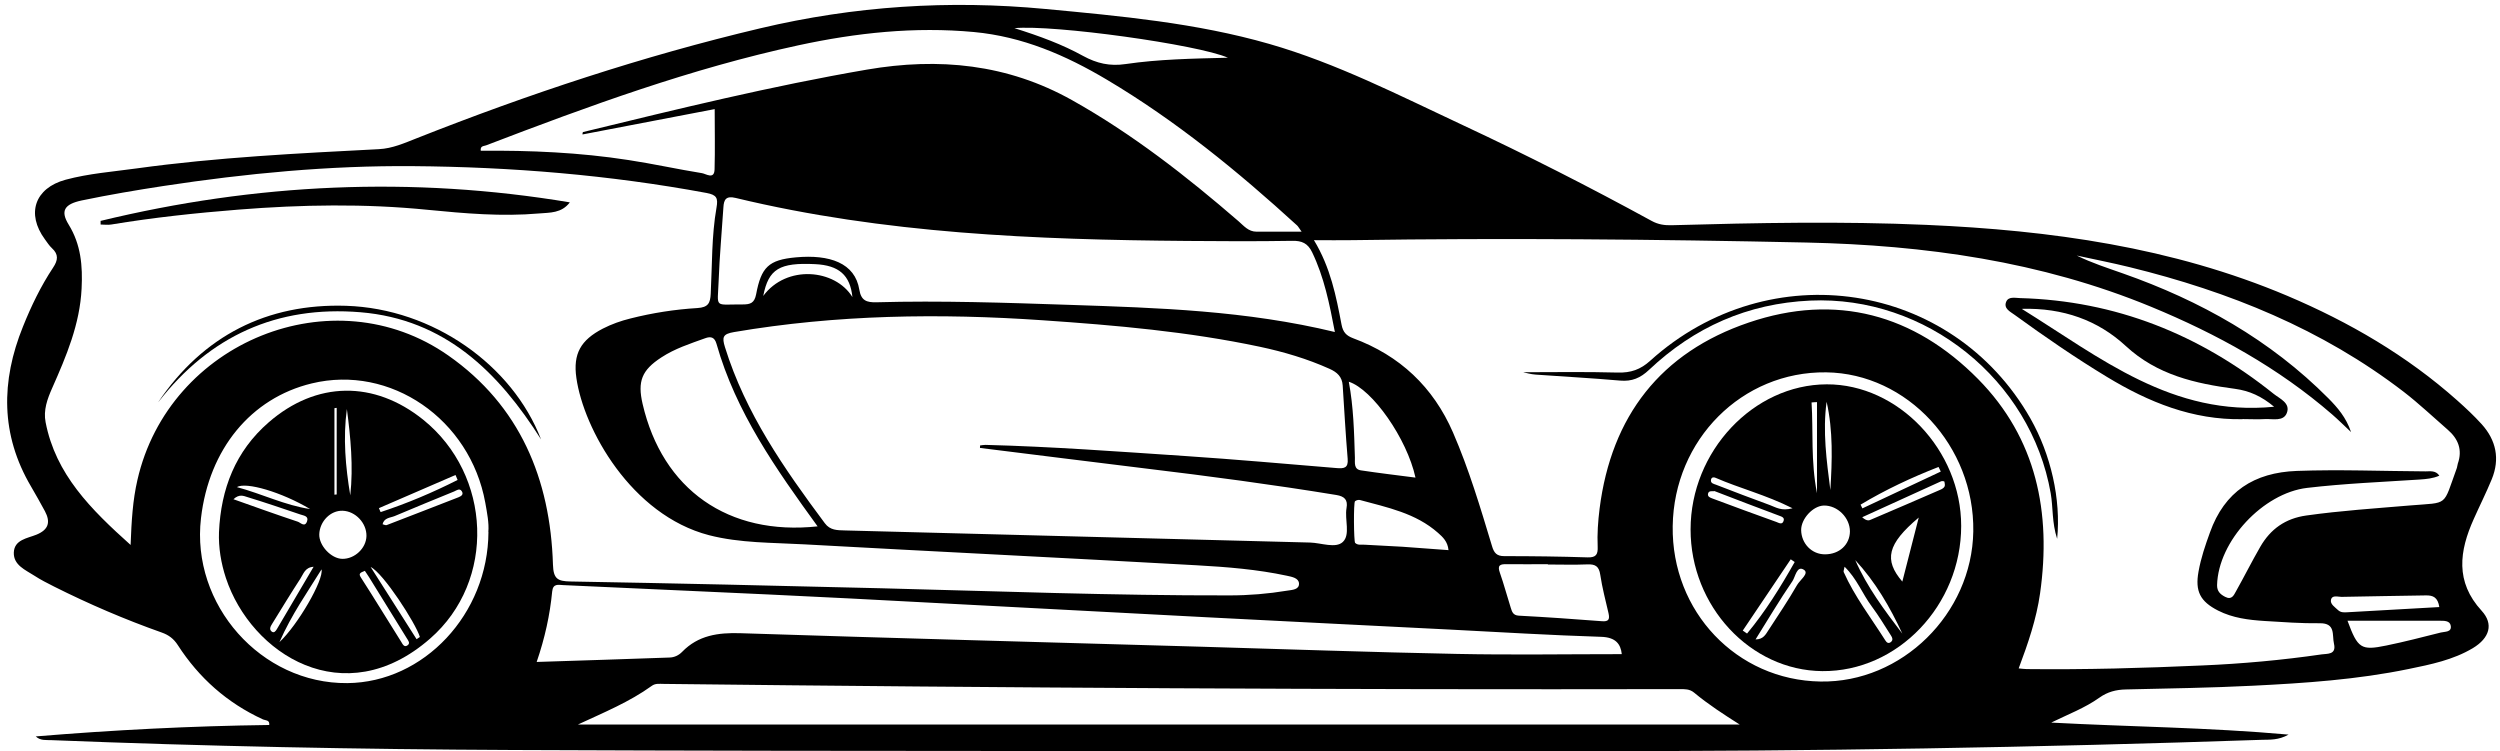 <?xml version="1.0" encoding="UTF-8"?>
<!DOCTYPE svg PUBLIC '-//W3C//DTD SVG 1.0//EN'
          'http://www.w3.org/TR/2001/REC-SVG-20010904/DTD/svg10.dtd'>
<svg height="66.4" preserveAspectRatio="xMidYMid meet" version="1.0" viewBox="17.4 94.6 220.9 66.4" width="220.9" xmlns="http://www.w3.org/2000/svg" xmlns:xlink="http://www.w3.org/1999/xlink" zoomAndPan="magnify"
><g id="change1_1"
  ><path d="m198.68,158.45c6.89.37,13.79.42,20.94,1.06-.9.5-1.64.44-2.35.46-19.9.68-39.81,1.02-59.73,1-31.62-.03-63.24.04-94.87-.1-13.58-.06-27.16-.33-40.73-.87-.47-.02-.97.06-1.38-.33,6.87-.57,13.74-.92,20.63-1.01.06-.47-.35-.39-.57-.5-3.15-1.45-5.64-3.66-7.51-6.56-.36-.56-.8-.89-1.42-1.11-3.25-1.15-6.42-2.51-9.51-4.06-.59-.3-1.19-.6-1.74-.96-.79-.51-1.85-.93-1.82-2.04.04-1.15,1.2-1.26,2.01-1.59,1.07-.44,1.25-1.11.74-2.07-.4-.73-.8-1.46-1.22-2.17-2.71-4.59-2.67-9.32-.72-14.14.73-1.82,1.58-3.58,2.66-5.21.44-.66.5-1.17-.1-1.72-.24-.22-.42-.51-.62-.78-1.67-2.27-.9-4.53,1.83-5.27,2.05-.55,4.18-.71,6.28-1,7.1-.98,14.25-1.33,21.4-1.7,1.2-.06,2.26-.54,3.33-.96,9.91-3.92,19.99-7.26,30.37-9.72,8.32-1.97,16.67-2.51,25.16-1.71,6.67.63,13.34,1.23,19.81,3.09,5.98,1.72,11.5,4.56,17.11,7.18,5.65,2.64,11.21,5.47,16.68,8.46.58.32,1.15.4,1.79.38,7.5-.21,15-.36,22.49-.03,10.94.48,21.7,1.96,31.89,6.27,5.47,2.32,10.56,5.28,15.02,9.25.74.66,1.48,1.35,2.15,2.09,1.28,1.42,1.63,3.07.89,4.87-.49,1.19-1.07,2.34-1.59,3.51-1.27,2.83-1.66,5.54.7,8.11,1.07,1.17.71,2.4-.78,3.3-1.74,1.04-3.71,1.44-5.66,1.84-4.54.94-9.15,1.25-13.77,1.48-3.74.19-7.49.24-11.24.33-.86.02-1.6.21-2.32.72-1.29.92-2.78,1.48-4.25,2.2Zm-65.18-42.63c1.47,2.43,1.96,4.95,2.44,7.47.13.67.42.97,1.03,1.2,4.11,1.52,7.07,4.3,8.82,8.33,1.41,3.25,2.42,6.64,3.44,10.02.18.62.42.9,1.09.9,2.46,0,4.92.03,7.37.11.75.02.91-.27.88-.95-.05-1.12.03-2.24.17-3.36,1.04-8.18,5.4-13.8,13.18-16.44,7.7-2.62,14.61-.73,20.26,4.99,5.17,5.24,6.49,11.81,5.48,18.94-.32,2.26-1.06,4.42-1.89,6.63.32.03.52.06.72.06,5.17.06,10.33-.09,15.49-.32,3.53-.15,7.06-.47,10.57-.98.48-.07,1.31.05,1.08-.94-.18-.77.17-1.83-1.26-1.81-1.62.02-3.25-.1-4.87-.2-1.41-.09-2.81-.26-4.11-.92-1.59-.81-2.04-1.71-1.73-3.44.21-1.19.6-2.33,1.01-3.46,1.29-3.62,3.9-5.3,7.68-5.44,3.79-.14,7.58.02,11.37.04.41,0,.9-.1,1.22.38-.57.25-1.15.3-1.73.34-3.32.22-6.65.35-9.96.74-3.88.46-7.85,4.69-7.95,8.59-.01.55.29.82.72,1.04.58.3.76-.15.95-.49.73-1.3,1.4-2.64,2.15-3.94.9-1.56,2.21-2.5,4.06-2.76,3.05-.43,6.13-.63,9.19-.89,3.44-.29,2.85.16,4.12-3.32.04-.12.04-.25.08-.37.43-1.22.04-2.2-.9-3.01-1.29-1.12-2.53-2.3-3.88-3.34-7.21-5.54-15.44-8.86-24.2-11.01-1.55-.38-3.12-.69-4.69-1.03,1.34.66,2.72,1.1,4.08,1.58,6.83,2.4,13.02,5.87,18.16,11.04.8.81,1.56,1.68,2,2.98-.65-.61-1.14-1.1-1.66-1.55-4.76-4.13-10.21-7.13-16-9.52-9.76-4.03-20.01-5.45-30.47-5.68-13.37-.29-26.74-.41-40.12-.21-1.07.02-2.14,0-3.4,0Zm-104.56,26.94c.08-2.15.19-3.96.6-5.74,2.78-12.23,17.3-18.13,27.47-11.01,6.33,4.43,9.02,10.92,9.25,18.48.04,1.25.4,1.47,1.55,1.49,9.16.16,18.32.37,27.49.6,10.24.26,20.49.65,30.74.63,1.71,0,3.41-.14,5.1-.42.44-.07,1.07-.08,1.04-.64-.03-.48-.62-.58-1.08-.68-2.61-.56-5.27-.77-7.93-.92-11.56-.65-23.12-1.21-34.68-1.85-2.82-.16-5.68-.1-8.44-.81-6.88-1.79-11.08-9.39-11.72-13.89-.31-2.15.39-3.35,2.33-4.36.78-.4,1.6-.69,2.45-.9,1.94-.49,3.92-.8,5.91-.92.97-.06,1.14-.45,1.18-1.27.13-2.53.07-5.09.51-7.6.15-.85.02-1.13-.88-1.3-8.58-1.59-17.24-2.3-25.95-2.37-7.38-.06-14.72.64-22.01,1.75-2.42.37-4.84.78-7.24,1.28-1.57.33-1.9.94-1.16,2.14,1.09,1.77,1.24,3.66,1.14,5.65-.15,3.14-1.35,5.97-2.6,8.79-.43.97-.79,1.96-.58,3.02.89,4.6,3.98,7.68,7.53,10.86Zm75.05-8.59c0-.07,0-.14.01-.21.16-.02.32-.05.48-.05,5.87.15,11.73.59,17.59.98,4.49.3,8.97.7,13.45,1.07.64.05,1.03,0,.96-.82-.18-2.16-.3-4.32-.44-6.48-.05-.77-.49-1.17-1.16-1.47-1.98-.89-4.05-1.5-6.16-1.95-6.32-1.34-12.74-1.9-19.18-2.34-9.13-.63-18.22-.5-27.27,1.04-1,.17-1.09.44-.81,1.34,1.81,5.83,5.23,10.73,8.82,15.55.47.64,1.11.62,1.78.64,13.7.35,27.4.72,41.1,1.07.99.03,2.26.54,2.89-.05.69-.65.15-1.98.33-3,.13-.73-.18-1.03-.89-1.15-5.62-.92-11.27-1.67-16.92-2.35-4.86-.59-9.72-1.21-14.58-1.81Zm31.36-10.23c-.48-2.51-.95-4.85-2.01-7.05-.38-.79-.9-1.03-1.77-1.01-3.08.05-6.16.04-9.25.01-13.42-.11-26.8-.64-39.92-3.8-.84-.2-1.04.13-1.08.83-.14,2.16-.34,4.32-.42,6.48-.09,2.51-.46,2.08,2.14,2.1.66,0,1.02-.12,1.17-.89.45-2.4,1.1-3.05,3.52-3.27,2.97-.27,5.22.49,5.6,2.86.16.97.65,1.13,1.51,1.11,5.71-.16,11.41.04,17.12.23,7.77.26,15.56.5,23.4,2.4Zm-66.91,34.68h102.68c-1.42-.9-2.78-1.78-4.03-2.82-.4-.33-.83-.31-1.29-.31-29.91.06-59.82-.11-89.74-.46-.37,0-.75-.07-1.08.18-1.96,1.41-4.19,2.33-6.54,3.42Zm92.26-6.23c-.1-.88-.53-1.48-1.82-1.52-4.45-.14-8.9-.41-13.35-.64-7.11-.36-14.23-.71-21.34-1.08-10.56-.55-21.13-1.12-31.69-1.67-4.78-.25-9.57-.46-14.35-.68-3.66-.17-7.32-.33-10.98-.5-.44-.02-.91-.16-.98.57-.2,2.07-.64,4.09-1.37,6.22,4.02-.13,7.88-.25,11.74-.39.43-.01.82-.2,1.11-.5,1.43-1.47,3.18-1.71,5.15-1.65,13.53.44,27.06.8,40.59,1.19,7.58.22,15.15.49,22.73.64,4.83.1,9.65.02,14.54.02Zm-28.29-37.32c-.26-.36-.31-.47-.4-.55-5.23-4.78-10.7-9.25-16.81-12.88-3.65-2.17-7.46-3.81-11.74-4.21-5.24-.49-10.4.07-15.5,1.17-9.49,2.05-18.57,5.38-27.6,8.84-.2.08-.54.03-.48.48,4.37-.04,8.73.15,13.05.82,2.17.33,4.33.81,6.5,1.16.34.05,1.09.6,1.11-.34.05-1.74.01-3.48.01-5.32-3.97.76-7.83,1.5-11.68,2.24,0-.18.04-.22.07-.22,8.31-2.02,16.62-4.06,25.06-5.51,6.35-1.09,12.42-.5,18.13,2.7,5.33,2.99,10.11,6.72,14.71,10.7.46.4.87.92,1.58.92,1.24,0,2.48,0,3.98,0Zm-42.76,26.05c-3.69-5.09-7.23-10.1-8.94-16.14-.17-.59-.5-.68-1.01-.49-1.33.48-2.67.91-3.86,1.69-1.74,1.13-2.12,2.12-1.66,4.11,1.75,7.56,7.57,11.67,15.47,10.82Zm88.61,13.7c7.18.12,13.38-5.98,13.5-13.26.12-7.53-5.83-13.97-13-14.06-7.43-.09-13.45,5.94-13.56,13.59-.11,7.55,5.65,13.61,13.05,13.73Zm-117.71-13.22c.07-.78-.11-1.68-.27-2.58-1.34-7.39-8.39-12.23-15.34-10.54-5.37,1.3-9.07,5.8-9.78,11.9-.9,7.65,5.31,14.65,12.93,14.58,6.75-.06,12.44-6.09,12.47-13.36Zm93.62,2.88v-.03c-1.21,0-2.41.02-3.62,0-.58-.01-.87.07-.62.76.36,1.02.63,2.06.96,3.09.11.34.19.67.71.7,2.45.13,4.9.3,7.34.49.6.05.71-.16.59-.7-.26-1.13-.56-2.26-.73-3.4-.11-.76-.44-.95-1.15-.92-1.16.05-2.33.01-3.5.01Zm-47.16-47.4c2.29.72,4.26,1.45,6.09,2.46,1.21.66,2.36.93,3.76.72,2.93-.43,5.9-.48,9.04-.56-2.63-1.16-15.41-2.94-18.89-2.61Zm35.46,39.71c-.75-3.43-3.8-7.79-5.89-8.46.42,2.23.47,4.47.54,6.72.01.43-.11,1.01.52,1.11,1.59.24,3.19.43,4.82.64Zm2.92,6.42c-.07-.76-.51-1.16-.93-1.53-1.97-1.74-4.47-2.24-6.9-2.9-.13-.03-.32.02-.43.11-.14.1-.11,3.56.01,3.68.24.23.55.14.83.16,1.12.07,2.23.11,3.35.18,1.34.09,2.69.2,4.07.3Zm79.44,6.25c.9,2.44,1.19,2.64,3.42,2.18,1.62-.33,3.22-.75,4.82-1.15.35-.09.97-.01.88-.59-.07-.48-.61-.45-1.03-.45-2.65,0-5.3,0-8.09,0Zm8.11-1.21c-.13-.87-.55-1.05-1.18-1.04-2.49.05-4.98.07-7.47.13-.32,0-.85-.2-.93.29-.06.36.36.62.62.87.24.23.53.22.82.2,2.69-.15,5.38-.3,8.14-.46Zm-148.1-27.5c2.05-2.78,6.35-2.39,7.88.1-.2-1.94-1.19-2.81-3.3-2.91-3.13-.15-4.11.41-4.58,2.81Z"
  /></g
  ><g id="change1_2"
  ><path d="m215.55,131.64c-4.41.08-8.29-1.5-11.97-3.73-2.81-1.7-5.51-3.56-8.17-5.49-.38-.28-.98-.55-.75-1.14.2-.51.79-.35,1.23-.34,8.44.23,15.86,3.21,22.41,8.46.54.43,1.51.82,1.16,1.7-.3.76-1.23.5-1.91.53-.66.04-1.33,0-2,0Zm2.79-1.1c-1.1-.92-2.18-1.41-3.44-1.58-3.53-.47-6.89-1.22-9.67-3.79-2.46-2.27-5.52-3.38-9.19-3.28,6.96,4.32,13.3,9.54,22.31,8.65Z"
  /></g
  ><g id="change1_3"
  ><path d="m152.03,127.49c2.62,0,5.47-.05,8.31.03,1.16.03,2.01-.26,2.89-1.06,10.54-9.5,26.67-7.02,33.58,5.12,1.8,3.17,2.71,7.14,2.36,10.63-.47-1.43-.35-2.76-.57-4.03-1.76-10.04-11.04-17.48-21.25-17.02-5.52.25-10.25,2.35-14.24,6.12-.76.72-1.51,1.04-2.55.95-2.49-.22-4.98-.35-7.47-.53-.44-.03-.88-.16-1.07-.2Z"
  /></g
  ><g id="change1_4"
  ><path d="m26.28,114.12c13.7-3.32,27.52-3.97,41.47-1.64-.73.97-1.77.9-2.71.98-3.29.29-6.57,0-9.84-.32-5.57-.56-11.14-.46-16.71-.02-3.77.3-7.53.7-11.27,1.32-.3.05-.62,0-.93,0,0-.11,0-.22,0-.33Z"
  /></g
  ><g id="change1_5"
  ><path d="m31.39,130.12c3.97-5.87,9.62-8.72,16.59-8.5,7.69.25,14.7,5.24,17.23,11.81-3.77-5.96-8.5-10.62-15.96-11.24-7.37-.61-13.33,2.1-17.86,7.94Z"
  /></g
  ><g id="change1_6"
  ><path d="m166.78,141.38c0-6.9,5.55-12.8,12.03-12.82,6.33-.02,11.88,5.83,11.88,12.51,0,7.01-5.61,12.89-12.27,12.83-6.36-.05-11.65-5.74-11.64-12.53Zm14.08.18c0-1.22-1.1-2.31-2.3-2.29-.96.02-2.02,1.17-2.01,2.17.02,1.2.95,2.15,2.11,2.14,1.27,0,2.19-.86,2.2-2.03Zm6.08-1.23c-2.79,2.35-3.09,3.74-1.45,5.66.46-1.78.91-3.56,1.45-5.66Zm-6.55,4.33c-.04.25-.12.4-.08.49.97,2.17,2.42,4.05,3.68,6.04.12.2.29.31.5.13.2-.17.12-.38,0-.56-.56-.87-1.09-1.76-1.71-2.59-.82-1.1-1.31-2.45-2.4-3.5Zm1.55-4.36c.43.39.64.28.81.2,2.02-.86,4.04-1.73,6.06-2.61.15-.06.32-.15.4-.28.07-.11.03-.31,0-.45,0-.04-.22-.07-.3-.03-2.28,1.03-4.56,2.07-6.96,3.17Zm-2.81-2.4c.16-2.61.25-5.22-.33-7.8-.36,2.62,0,5.21.33,7.8Zm6.36,12.69c-1.09-2.35-2.38-4.58-4.16-6.5,1.04,2.38,2.59,4.44,4.16,6.5Zm-14.1-.27c.13.09.26.18.38.26,1.63-1.96,2.96-4.11,4.21-6.32-.12-.08-.24-.16-.35-.24-1.41,2.1-2.83,4.2-4.24,6.3Zm-2.52-12.32c-.25.01-.49-.05-.55.23-.05.27.2.34.37.41,1.89.71,3.78,1.4,5.67,2.08.2.07.5.28.63-.07.13-.33-.17-.4-.4-.49-.96-.36-1.93-.72-2.89-1.09-.96-.36-1.92-.74-2.84-1.09Zm3.65,13.1c.69,0,.9-.45,1.15-.83.86-1.32,1.74-2.62,2.52-3.98.25-.44,1.09-1.02.61-1.34-.63-.42-.76.62-1.02,1-1.15,1.68-2.18,3.43-3.26,5.15Zm3.27-11.59c-2.39-1.2-4.67-1.76-6.8-2.69-.17-.08-.35-.05-.4.14-.08.35.23.39.44.47,1.58.61,3.16,1.22,4.76,1.8.52.19,1.01.55,2,.28Zm13.1-3.24c-.07-.14-.13-.27-.2-.41-2.38.93-4.69,2.01-6.89,3.33.05.11.11.22.16.33,2.31-1.08,4.62-2.17,6.92-3.25Zm-10.94,1.91v-8.05c-.16,0-.32.02-.48.03.16,2.57-.08,5.16.48,8.02Z"
  /></g
  ><g id="change1_7"
  ><path d="m36.75,141.61c.17-3.81,1.45-7.14,4.39-9.69,4.21-3.66,9.32-3.72,13.66-.23,6.05,4.88,6.45,14.24.6,19.34-7.6,6.64-15.82,1.36-18.04-5.36-.43-1.31-.66-2.67-.61-4.07Zm10.89,2.37c1.1.02,2.12-.94,2.14-2.02.02-1.14-.97-2.19-2.1-2.23-1.07-.04-2.03.93-2.07,2.08-.03,1,1.05,2.15,2.03,2.17Zm2,1.06c-.44.17-.57.25-.35.59,1.21,1.88,2.37,3.79,3.56,5.68.12.19.25.52.55.32.29-.19.06-.44-.06-.64-1.11-1.8-2.22-3.6-3.33-5.39-.13-.21-.27-.41-.37-.56Zm1.56-4.12c.13.03.26.11.36.08,2.12-.81,4.23-1.64,6.35-2.46.25-.1.48-.25.29-.54-.19-.29-.45-.07-.66.02-1.76.72-3.52,1.44-5.27,2.18-.39.16-.93.14-1.07.73Zm3.01,10.16c.1-.07.19-.13.29-.2-.36-1.2-3.24-5.66-4.35-6.18l4.06,6.38Zm-6.16-20.34c-.35,2.56-.12,5.1.3,7.63.28-2.56.03-5.1-.3-7.63Zm-10.03,7.97c1.97.7,3.83,1.37,5.7,1.99.22.07.61.53.81-.03.17-.49-.32-.51-.59-.61-1.56-.53-3.12-1.06-4.69-1.54-.32-.1-.71-.29-1.22.19Zm4.07,12.63c1.62-1.51,3.93-5.5,3.72-6.43-1.28,2.07-2.63,3.96-3.72,6.43Zm4.86-13.03c.07,0,.14-.01.2-.02v-7.65c-.07,0-.14.02-.2.03v7.65Zm10.88-1.31c-.06-.14-.12-.29-.18-.43-2.26.98-4.51,1.95-6.77,2.93.05.12.1.23.15.35,2.34-.77,4.61-1.73,6.8-2.84Zm-13.03,2.58c-2.54-1.51-5.67-2.42-6.47-1.94,2.23.6,4.25,1.61,6.47,1.94Zm.31,5.1c-.77.05-.89.63-1.17,1.05-.86,1.32-1.67,2.66-2.5,4-.13.21-.28.47-.04.67.21.17.36-.03.47-.22,1.08-1.83,2.16-3.67,3.24-5.5Z"
  /></g
></svg
>
